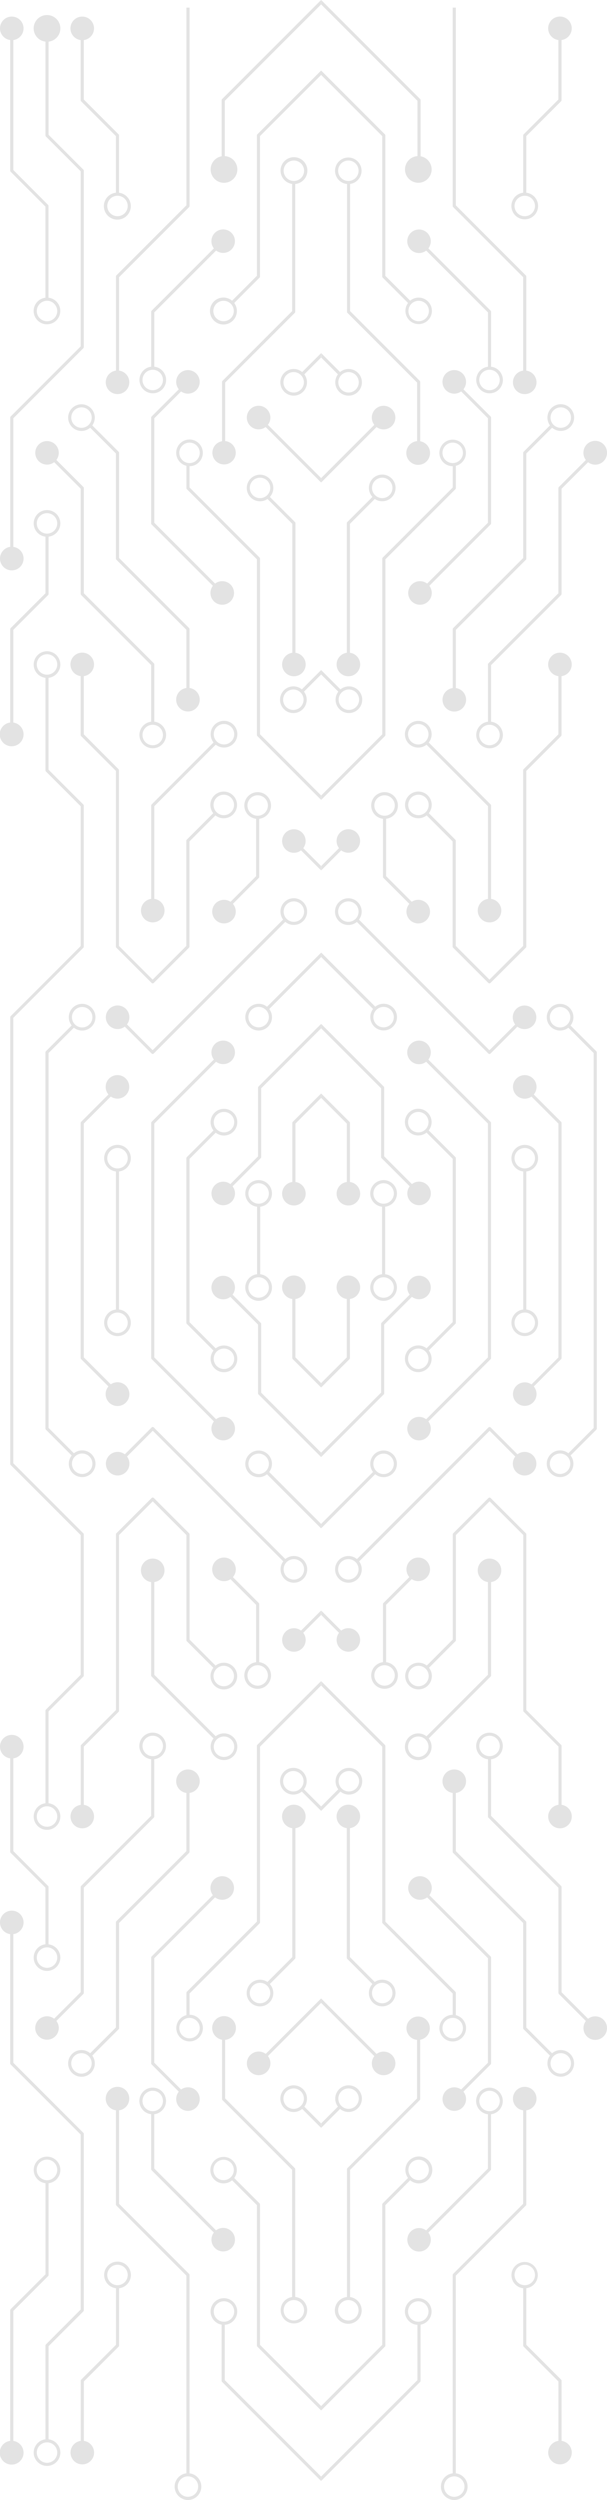 <svg xmlns="http://www.w3.org/2000/svg" viewBox="0 0 169.683 698.266">
  <defs>
    <style>
      .cls-1 {
        fill: #e3e3e3;
      }
    </style>
  </defs>
  <g id="Circuit-Pattern" transform="translate(-1113.255 15.415)">
    <path id="Path_61" data-name="Path 61" class="cls-1" d="M55.48,2.37V57.587L35.91,77.157a.443.443,0,0,0-.126.305v26.294a3.295,3.295,0,1,0,.88,0V77.66l19.57-19.57a.443.443,0,0,0,.126-.305V2.37" transform="translate(1109.886 -15.657)"/>
    <path id="Path_62" data-name="Path 62" class="cls-1" d="M23.682,179.924a.427.427,0,0,0,.126.305l19.57,19.57v15.817a3.726,3.726,0,1,0,3.079,1.059,3.657,3.657,0,0,0-2.2-1.059V199.61a.428.428,0,0,0-.126-.305l-19.57-19.57V150.362a.428.428,0,0,0-.126-.305l-7.55-7.55a3.287,3.287,0,1,0-2.612,1.3,3.2,3.2,0,0,0,1.993-.682l7.415,7.415Zm22.155,37.389a2.856,2.856,0,1,1-4.04,0A2.861,2.861,0,0,1,45.838,217.313Z" transform="translate(1112.132 -29.452)"/>
    <path id="Path_63" data-name="Path 63" class="cls-1" d="M34.578,168.9a.427.427,0,0,0,.126.305l19.57,19.57v16.257a3.295,3.295,0,1,0,.88,0V188.591a.427.427,0,0,0-.126-.305l-19.57-19.57V139.353a.427.427,0,0,0-.126-.305l-7.361-7.361a3.724,3.724,0,1,0-.592.646l7.2,7.2Zm-11.643-37.38a2.856,2.856,0,1,1,4.04,0A2.861,2.861,0,0,1,22.935,131.525Z" transform="translate(1111.083 -28.281)"/>
    <path id="Path_64" data-name="Path 64" class="cls-1" d="M96.471,0,68.8,27.667a.443.443,0,0,0-.126.305V43.655a3.642,3.642,0,0,0-1.984,1.032,3.732,3.732,0,1,0,5.278,0,3.664,3.664,0,0,0-2.415-1.077V28.161L96.471,1.239" transform="translate(1106.544 -15.415)"/>
    <path id="Path_65" data-name="Path 65" class="cls-1" d="M71.445,50.375a2.856,2.856,0,1,1-4.04,0A2.861,2.861,0,0,1,71.445,50.375Z" transform="translate(1106.445 -20.483)"/>
    <path id="Path_66" data-name="Path 66" class="cls-1" d="M71.575,86.233a3.765,3.765,0,1,0,.6.637l7.083-7.083a.443.443,0,0,0,.126-.305V40.253L96.468,23.179l17.083,17.083v39.22a.427.427,0,0,0,.126.305l7.083,7.083a3.7,3.7,0,1,0,.6-.637l-6.939-6.939V40.074a.428.428,0,0,0-.126-.305L96.468,21.94,78.631,39.768a.443.443,0,0,0-.126.305v39.22Zm-.359.862a2.856,2.856,0,1,1-4.04,0A2.861,2.861,0,0,1,71.216,87.095Zm54.535,0a2.856,2.856,0,1,1-4.04,0A2.861,2.861,0,0,1,125.751,87.095Z" transform="translate(1106.557 -17.659)"/>
    <path id="Path_67" data-name="Path 67" class="cls-1" d="M89.577,197.438a3.295,3.295,0,1,0,.88,0v-36.2a.427.427,0,0,0-.126-.305L83.3,153.909a3.714,3.714,0,1,0-.664.575l6.939,6.939v36.016ZM77.692,151.386a2.855,2.855,0,1,1,2.855,2.855A2.862,2.862,0,0,1,77.692,151.386Z" transform="translate(1105.395 -30.521)"/>
    <path id="Path_68" data-name="Path 68" class="cls-1" d="M0,8.455a3.293,3.293,0,0,0,2.855,3.259V48.2a.427.427,0,0,0,.126.305L12.7,58.232v25.45a3.725,3.725,0,1,0,.862,0V58.061a.427.427,0,0,0-.126-.305l-9.7-9.731V11.713A3.292,3.292,0,1,0,0,8.455Zm15.117,76.9A2.833,2.833,0,0,1,16,87.4a2.855,2.855,0,1,1-3.986-2.621A2.737,2.737,0,0,1,15.117,85.351Z" transform="translate(1113.255 -15.942)"/>
    <path id="Path_69" data-name="Path 69" class="cls-1" d="M13.142,4.68a3.724,3.724,0,0,0-.431,7.424v26.2a.427.427,0,0,0,.126.305l9.722,9.722V97.224l-19.57,19.57a.443.443,0,0,0-.126.305v36.114A3.325,3.325,0,0,0,0,156.49a3.295,3.295,0,1,0,3.734-3.259V117.3L23.3,97.726a.443.443,0,0,0,.126-.305V48.165a.427.427,0,0,0-.126-.305l-9.722-9.731V12.113a3.729,3.729,0,0,0-.44-7.433" transform="translate(1113.255 -15.893)"/>
    <circle id="Ellipse_3" data-name="Ellipse 3" class="cls-1" cx="2.855" cy="2.855" r="2.855" transform="translate(1123.542 -10.343)"/>
    <path id="Path_70" data-name="Path 70" class="cls-1" d="M35.522,54.364V38.358a.427.427,0,0,0-.126-.305l-9.722-9.722V11.723a3.295,3.295,0,1,0-.88,0v16.8a.427.427,0,0,0,.126.305l9.731,9.713V54.355a3.769,3.769,0,1,0,.871.009Zm-.431,6.553a2.855,2.855,0,1,1,2.855-2.855A2.862,2.862,0,0,1,35.091,60.917Z" transform="translate(1111.01 -15.943)"/>
    <path id="Path_71" data-name="Path 71" class="cls-1" d="M9.417,162.426a3.729,3.729,0,0,0,3.295,3.7v15.817L2.98,191.665a.443.443,0,0,0-.126.305v26.078a3.328,3.328,0,1,0,.88.009v-25.9l9.722-9.722a.443.443,0,0,0,.126-.305v-16a3.725,3.725,0,1,0-4.165-3.707Zm6.58,0a2.855,2.855,0,1,1-2.855-2.855A2.862,2.862,0,0,1,16,162.426Z" transform="translate(1113.255 -31.651)"/>
    <path id="Path_72" data-name="Path 72" class="cls-1" d="M63.546,74.684a3.2,3.2,0,0,0,.682,1.993l-17.4,17.4a.443.443,0,0,0-.126.305V109.73a3.726,3.726,0,1,0,3.079,1.059,3.657,3.657,0,0,0-2.2-1.059V94.559L64.857,77.287a3.283,3.283,0,1,0-1.311-2.6Zm-14.39,36.734a2.856,2.856,0,1,1-4.04,0A2.861,2.861,0,0,1,49.156,111.417Z" transform="translate(1108.813 -22.717)"/>
    <path id="Path_73" data-name="Path 73" class="cls-1" d="M47.07,128.418V157.97a.427.427,0,0,0,.126.305L64.324,175.4a3.294,3.294,0,1,0,.619-.619L47.95,157.79V128.6l7.487-7.487a3.289,3.289,0,1,0-.637-.6L47.2,128.1A.421.421,0,0,0,47.07,128.418Z" transform="translate(1108.44 -27.194)"/>
    <path id="Path_74" data-name="Path 74" class="cls-1" d="M87.2,216.766a3.73,3.73,0,1,0,6.7-2.253l4.794-4.794V208.48l-5.4,5.4a3.7,3.7,0,0,0-2.361-.844A3.743,3.743,0,0,0,87.2,216.766Zm6.58,0a2.855,2.855,0,1,1-2.855-2.855A2.862,2.862,0,0,1,93.78,216.766Z" transform="translate(1104.334 -36.742)"/>
    <path id="Path_75" data-name="Path 75" class="cls-1" d="M87.3,118.022a3.725,3.725,0,0,0,7.451,0,3.69,3.69,0,0,0-.745-2.226l4.677-4.677V109.88L93.4,115.158a3.722,3.722,0,0,0-6.1,2.864Zm6.58,0a2.855,2.855,0,1,1-2.855-2.855A2.862,2.862,0,0,1,93.88,118.022Z" transform="translate(1104.324 -26.655)"/>
    <path id="Path_76" data-name="Path 76" class="cls-1" d="M68.827,111.683v16.563a3.27,3.27,0,1,0,.88-.036V111.854L89.169,92.4a.443.443,0,0,0,.126-.305V56.4a3.753,3.753,0,1,0-.871-.018V91.916L68.962,111.378A.416.416,0,0,0,68.827,111.683ZM86.054,52.7a2.855,2.855,0,1,1,2.855,2.855A2.862,2.862,0,0,1,86.054,52.7Z" transform="translate(1106.495 -20.424)"/>
    <path id="Path_77" data-name="Path 77" class="cls-1" d="M97.624,146.448,82.749,131.573a3.249,3.249,0,0,0,.7-2.029,3.295,3.295,0,1,0-3.295,3.295,3.255,3.255,0,0,0,1.966-.655l15.494,15.494v-1.23Z" transform="translate(1105.392 -28.33)"/>
    <path id="Path_78" data-name="Path 78" class="cls-1" d="M66.81,225.475l.305-.305Z" transform="translate(1106.42 -38.45)"/>
    <path id="Path_79" data-name="Path 79" class="cls-1" d="M64.179,230.331l-17.3,17.3a.443.443,0,0,0-.126.305v26.078a3.295,3.295,0,1,0,.88,0v-25.9l17.173-17.173a3.73,3.73,0,1,0-.332-5.566h0l-.081.081.081-.081A3.737,3.737,0,0,0,64.179,230.331ZM69.125,226a2.856,2.856,0,1,1-4.04,0A2.861,2.861,0,0,1,69.125,226Z" transform="translate(1108.764 -38.359)"/>
    <path id="Path_80" data-name="Path 80" class="cls-1" d="M25.674,209.623a3.295,3.295,0,1,0-.88,0v16.446a.427.427,0,0,0,.126.305l9.722,9.722v49.068a.428.428,0,0,0,.126.305l9.848,9.848a.439.439,0,0,0,.619,0l9.848-9.848a.443.443,0,0,0,.126-.305V255.792l7.262-7.262a3.73,3.73,0,1,0-.332-5.566h0a3.734,3.734,0,0,0-.287,4.946l-7.4,7.4a.443.443,0,0,0-.126.305v29.373L44.912,294.4,35.5,284.985V235.917a.427.427,0,0,0-.126-.305l-9.7-9.731Zm37.111,38a2.856,2.856,0,1,1,4.04,0A2.861,2.861,0,0,1,62.785,247.623Z" transform="translate(1111.01 -36.189)"/>
    <path id="Path_81" data-name="Path 81" class="cls-1" d="M22.886,488.519l-9.722,9.722a.443.443,0,0,0-.126.305V524.4a3.725,3.725,0,1,0,.862,0V498.735l9.722-9.722a.443.443,0,0,0,.126-.305v-39.4a.427.427,0,0,0-.126-.305l-19.57-19.57V305.02l19.57-19.57a.443.443,0,0,0,.126-.305v-39.4a.427.427,0,0,0-.126-.305L13.9,235.718V210.053a3.725,3.725,0,1,0-.862,0v25.854a.428.428,0,0,0,.126.305l9.722,9.722v39.041l-19.57,19.57a.443.443,0,0,0-.126.305V429.621a.427.427,0,0,0,.126.305l19.57,19.57v39.023ZM16.323,528.1a2.855,2.855,0,1,1-2.855-2.855A2.862,2.862,0,0,1,16.323,528.1Zm-5.709-321.78a2.855,2.855,0,1,1,2.855,2.855A2.862,2.862,0,0,1,10.614,206.319Z" transform="translate(1112.928 -36.143)"/>
    <path id="Path_82" data-name="Path 82" class="cls-1" d="M27.05,443.431a3.729,3.729,0,0,0-4.946-5.566l-7.074-7.074V326.075L22.1,319a3.73,3.73,0,1,0-.332-5.566l.305-.305-.305.305-.224.224.224-.224a3.734,3.734,0,0,0-.287,4.946l-7.209,7.209a.443.443,0,0,0-.126.305V430.971a.427.427,0,0,0,.126.305l7.209,7.209a3.734,3.734,0,0,0,.287,4.946l-.224-.224.224.224.18.18-.18-.18A3.738,3.738,0,0,0,27.05,443.431ZM22.4,318.095a2.856,2.856,0,1,1,4.04,0A2.861,2.861,0,0,1,22.4,318.095Zm0,124.717a2.856,2.856,0,1,1,4.04,0A2.861,2.861,0,0,1,22.4,442.812Z" transform="translate(1111.807 -47.368)"/>
    <path id="Path_83" data-name="Path 83" class="cls-1" d="M63.921,432.14a3.295,3.295,0,1,0,3.295-3.295,3.2,3.2,0,0,0-1.993.682L47.951,412.256V346.949l17.272-17.272a3.287,3.287,0,1,0-1.3-2.612,3.2,3.2,0,0,0,.682,1.993l-17.4,17.4a.443.443,0,0,0-.126.305v65.667a.428.428,0,0,0,.126.305l17.4,17.4A3.294,3.294,0,0,0,63.921,432.14Z" transform="translate(1108.438 -48.537)"/>
    <path id="Path_84" data-name="Path 84" class="cls-1" d="M38.7,337.8a3.295,3.295,0,1,0-5.817,2.119l-7.639,7.639a.443.443,0,0,0-.126.305v65.667a.428.428,0,0,0,.126.305l7.639,7.639a3.322,3.322,0,1,0,.655-.593L26,413.346V348.038L33.54,340.5A3.291,3.291,0,0,0,38.7,337.8Z" transform="translate(1110.685 -49.635)"/>
    <path id="Path_85" data-name="Path 85" class="cls-1" d="M58.92,381.779h0v-22.8l7.316-7.316A3.73,3.73,0,1,0,65.9,346.1h0l-.081.081.081-.081a3.734,3.734,0,0,0-.287,4.946l-7.451,7.451a.443.443,0,0,0-.126.305v45.971a.427.427,0,0,0,.126.305l7.451,7.451a3.734,3.734,0,0,0,.287,4.946l-.081-.081.081.081h0a3.732,3.732,0,1,0,.332-5.566L58.92,404.59V381.779Zm7.612-31.033a2.856,2.856,0,1,1,4.04,0A2.861,2.861,0,0,1,66.532,350.746ZM70.563,412.8a2.856,2.856,0,1,1-4.04,0A2.861,2.861,0,0,1,70.563,412.8Z" transform="translate(1107.317 -50.709)"/>
    <path id="Path_86" data-name="Path 86" class="cls-1" d="M38.867,314.724a3.294,3.294,0,1,0-.619.619l7.5,7.5a.443.443,0,0,0,.305.126.427.427,0,0,0,.305-.126l36.761-36.761a3.731,3.731,0,1,0-.26-5.512l.305-.305-.305.305-.224.224.224-.224a3.734,3.734,0,0,0-.35,4.866L46.039,321.915ZM83.5,285.235a2.856,2.856,0,1,1,4.04,0A2.861,2.861,0,0,1,83.5,285.235Z" transform="translate(1109.883 -44.006)"/>
    <path id="Path_87" data-name="Path 87" class="cls-1" d="M54.87,140.475a3.733,3.733,0,0,0,2.855,3.618v6.23a.427.427,0,0,0,.126.305L77.42,170.2v49.068a.428.428,0,0,0,.126.305l17.819,17.819v-1.239L78.3,219.087V170.019a.428.428,0,0,0-.126-.305L58.6,150.144V144.2h0a3.725,3.725,0,1,0-3.734-3.725Zm6.58,0a2.855,2.855,0,1,1-2.855-2.855A2.862,2.862,0,0,1,61.45,140.475Z" transform="translate(1107.642 -29.404)"/>
    <path id="Path_88" data-name="Path 88" class="cls-1" d="M66.08,279.84a3.295,3.295,0,1,0,5.781-2.163l7.244-7.244a.443.443,0,0,0,.126-.305V253.914a3.734,3.734,0,1,0-.88,0v16.033L71.2,277.1a3.253,3.253,0,0,0-1.822-.548A3.289,3.289,0,0,0,66.08,279.84Zm9.857-29.633a2.855,2.855,0,1,1,2.855,2.855A2.862,2.862,0,0,1,75.937,250.206Z" transform="translate(1106.495 -40.631)"/>
    <path id="Path_89" data-name="Path 89" class="cls-1" d="M82.459,311.518a3.729,3.729,0,0,0-4.973.269l.171-.171-.171.171-.224.224.224-.224a3.732,3.732,0,1,0,5.593.368l14.507-14.507V296.41Zm-.323.88a2.856,2.856,0,1,1-4.04,0A2.861,2.861,0,0,1,82.136,312.4Z" transform="translate(1105.44 -45.738)"/>
    <path id="Path_90" data-name="Path 90" class="cls-1" d="M96.5,319.819V318.58L79,336.076a.443.443,0,0,0-.126.305v19.193l-7.747,7.747a3.287,3.287,0,1,0,1.3,2.612,3.2,3.2,0,0,0-.682-1.993l7.873-7.873a.443.443,0,0,0,.126-.305V336.57Z" transform="translate(1106.519 -48.006)"/>
    <path id="Path_91" data-name="Path 91" class="cls-1" d="M77.476,399.812a3.732,3.732,0,0,0,5.278-5.278,3.657,3.657,0,0,0-2.2-1.059V374.613a3.729,3.729,0,1,0-3.079-6.338h0a3.738,3.738,0,0,0,0,5.278,3.657,3.657,0,0,0,2.2,1.059v18.861a3.723,3.723,0,0,0-2.2,6.338Zm.619-26.877a2.856,2.856,0,1,1,4.04,0A2.861,2.861,0,0,1,78.1,372.935Zm0,26.258a2.856,2.856,0,1,1,4.04,0A2.861,2.861,0,0,1,78.1,399.192Z" transform="translate(1105.441 -52.978)"/>
    <path id="Path_92" data-name="Path 92" class="cls-1" d="M90.83,348.148a.443.443,0,0,0-.126.305v16.5a3.295,3.295,0,1,0,.88,0V348.641l7.173-7.173V340.23Z" transform="translate(1104.268 -50.221)"/>
    <path id="Path_93" data-name="Path 93" class="cls-1" d="M98.739,268.27l-4.982-4.982a3.287,3.287,0,1,0-2.612,1.3,3.2,3.2,0,0,0,1.993-.682l5.6,5.6Z" transform="translate(1104.268 -41.808)"/>
    <path id="Path_94" data-name="Path 94" class="cls-1" d="M35.725,363.644V402.2a3.73,3.73,0,1,0,.871,0V363.644a3.73,3.73,0,1,0-.871,0Zm3.295,42.264a2.855,2.855,0,1,1-2.855-2.855A2.862,2.862,0,0,1,39.019,405.908Zm-2.855-48.817a2.855,2.855,0,1,1-2.855,2.855A2.862,2.862,0,0,1,36.164,357.091Z" transform="translate(1109.937 -51.856)"/>
    <path id="Path_95" data-name="Path 95" class="cls-1" d="M52.185,760.957a3.73,3.73,0,1,0,4.165-3.7V701.852a.428.428,0,0,0-.126-.305l-19.57-19.57V655.863a3.295,3.295,0,1,0-.88,0v26.294a.428.428,0,0,0,.126.305l19.57,19.57v55.217A3.744,3.744,0,0,0,52.185,760.957Zm6.58,0A2.855,2.855,0,1,1,55.91,758.1,2.862,2.862,0,0,1,58.765,760.957Z" transform="translate(1109.887 -81.84)"/>
    <path id="Path_96" data-name="Path 96" class="cls-1" d="M10.97,621.625a3.295,3.295,0,0,0,6.589,0,3.2,3.2,0,0,0-.682-1.993l7.55-7.55a.443.443,0,0,0,.126-.305V582.4l19.57-19.57a.443.443,0,0,0,.126-.305V546.523a3.726,3.726,0,1,0-3.079-1.059,3.658,3.658,0,0,0,2.2,1.059v15.817L23.8,581.911a.443.443,0,0,0-.126.305v29.373L16.257,619a3.284,3.284,0,0,0-5.287,2.621ZM41.8,544.836a2.856,2.856,0,1,1,4.04,0A2.861,2.861,0,0,1,41.8,544.836Z" transform="translate(1112.133 -70.565)"/>
    <path id="Path_97" data-name="Path 97" class="cls-1" d="M22.316,630.015a3.732,3.732,0,1,0,5.656.458l7.361-7.361a.444.444,0,0,0,.126-.305V593.434l19.57-19.57a.443.443,0,0,0,.126-.305V557.113a3.295,3.295,0,1,0-.88,0V573.37L34.7,592.94a.443.443,0,0,0-.126.305v29.373l-7.2,7.2A3.726,3.726,0,0,0,22.316,630.015Zm4.65.619a2.856,2.856,0,1,1-4.04,0A2.861,2.861,0,0,1,26.966,630.635Z" transform="translate(1111.083 -71.738)"/>
    <path id="Path_98" data-name="Path 98" class="cls-1" d="M69.539,737.951V722.5a3.724,3.724,0,1,0-2.864-1.077,3.7,3.7,0,0,0,1.984,1.032v15.683a.427.427,0,0,0,.126.305l27.667,27.667v-1.239ZM67.3,720.8a2.856,2.856,0,1,1,4.04,0A2.861,2.861,0,0,1,67.3,720.8Z" transform="translate(1106.545 -88.566)"/>
    <path id="Path_99" data-name="Path 99" class="cls-1" d="M76.81,614.126a3.725,3.725,0,1,0,6.472-2.514l7.029-7.029a.443.443,0,0,0,.126-.305v-36.2a3.295,3.295,0,1,0-.88,0V604.1l-6.939,6.939a3.684,3.684,0,0,0-2.083-.637A3.728,3.728,0,0,0,76.81,614.126Zm6.589,0a2.855,2.855,0,1,1-2.855-2.855A2.862,2.862,0,0,1,83.4,614.126Z" transform="translate(1105.397 -72.86)"/>
    <path id="Path_100" data-name="Path 100" class="cls-1" d="M2.98,713.615a.443.443,0,0,0-.126.305v36.491a3.328,3.328,0,1,0,.88.009V714.109l9.722-9.722a.444.444,0,0,0,.126-.305V678.443a3.725,3.725,0,1,0-.862,0v25.45Zm9.031-36.258a2.868,2.868,0,1,1,3.106-.574A2.723,2.723,0,0,1,12.011,677.357Z" transform="translate(1113.255 -84.06)"/>
    <path id="Path_101" data-name="Path 101" class="cls-1" d="M16.877,745.851a3.729,3.729,0,0,0-3.295-3.7V716.137l9.722-9.722a.443.443,0,0,0,.126-.305V656.853a.427.427,0,0,0-.126-.305l-19.57-19.57V601.043a3.295,3.295,0,1,0-.88,0v36.1a.427.427,0,0,0,.126.305l19.57,19.57V705.9l-9.713,9.74a.443.443,0,0,0-.126.305v26.2a3.729,3.729,0,1,0,4.165,3.7Zm-6.589,0a2.855,2.855,0,1,1,2.855,2.855A2.862,2.862,0,0,1,10.288,745.851Z" transform="translate(1113.255 -76.232)"/>
    <path id="Path_102" data-name="Path 102" class="cls-1" d="M35.093,703.69a3.724,3.724,0,0,0-.431,7.424v15.817l-9.722,9.722a.443.443,0,0,0-.126.305v16.8a3.295,3.295,0,1,0,.88,0V737.147l9.722-9.722a.444.444,0,0,0,.126-.305v-16a3.729,3.729,0,0,0-.449-7.433Zm0,6.58a2.855,2.855,0,1,1,2.855-2.855A2.862,2.862,0,0,1,35.093,710.27Z" transform="translate(1111.008 -87.403)"/>
    <path id="Path_103" data-name="Path 103" class="cls-1" d="M9.417,602a3.725,3.725,0,1,0,4.156-3.7v-16a.427.427,0,0,0-.126-.305l-9.713-9.74v-25.9a3.295,3.295,0,1,0-.88,0v26.078a.427.427,0,0,0,.126.305l9.722,9.722v15.817A3.746,3.746,0,0,0,9.417,602ZM16,602a2.855,2.855,0,1,1-2.855-2.855A2.862,2.862,0,0,1,16,602Z" transform="translate(1113.255 -70.638)"/>
    <path id="Path_104" data-name="Path 104" class="cls-1" d="M47.575,656.974a3.726,3.726,0,1,0-3.079-1.059,3.657,3.657,0,0,0,2.2,1.059v15.351a.427.427,0,0,0,.126.305l17.4,17.4a3.287,3.287,0,1,0,2.612-1.3,3.2,3.2,0,0,0-1.993.682L47.566,672.136V656.974Zm-2.46-1.679a2.856,2.856,0,1,1,4.04,0A2.861,2.861,0,0,1,45.115,655.295Z" transform="translate(1108.814 -81.864)"/>
    <path id="Path_105" data-name="Path 105" class="cls-1" d="M55.033,648.35a3.294,3.294,0,1,0,.4-5l-7.487-7.487V606.67l16.993-16.993a3.294,3.294,0,1,0-.619-.619L47.2,606.185a.443.443,0,0,0-.126.305v29.552a.427.427,0,0,0,.126.305l7.595,7.595A3.313,3.313,0,0,0,55.033,648.35Z" transform="translate(1108.44 -75.135)"/>
    <path id="Path_106" data-name="Path 106" class="cls-1" d="M87.2,553.793a3.725,3.725,0,0,0,6.086,2.882l5.4,5.4v-1.239l-4.794-4.794a3.726,3.726,0,1,0-6.688-2.244Zm6.58,0a2.855,2.855,0,1,1-2.855-2.855A2.862,2.862,0,0,1,93.78,553.793Z" transform="translate(1104.334 -71.685)"/>
    <path id="Path_107" data-name="Path 107" class="cls-1" d="M87.3,652.556a3.735,3.735,0,0,0,3.725,3.734,3.7,3.7,0,0,0,2.379-.862l5.278,5.278v-1.239l-4.677-4.677a3.69,3.69,0,0,0,.745-2.226,3.725,3.725,0,0,0-7.451-.009Zm6.58,0a2.855,2.855,0,1,1-2.855-2.855A2.862,2.862,0,0,1,93.88,652.556Z" transform="translate(1104.324 -81.792)"/>
    <path id="Path_108" data-name="Path 108" class="cls-1" d="M68.952,650.772l19.462,19.462v35.531a3.708,3.708,0,1,0,.871-.018V670.055a.428.428,0,0,0-.126-.305L69.7,650.287V633.931a3.321,3.321,0,1,0-.88-.036v16.563A.481.481,0,0,0,68.952,650.772Zm22.811,58.692a2.855,2.855,0,1,1-2.855-2.855A2.862,2.862,0,0,1,91.762,709.463Z" transform="translate(1106.496 -79.594)"/>
    <path id="Path_109" data-name="Path 109" class="cls-1" d="M76.87,639.932a3.295,3.295,0,1,0,5.889-2.029l14.875-14.875V621.79L82.139,637.284a3.255,3.255,0,0,0-1.966-.655A3.318,3.318,0,0,0,76.87,639.932Z" transform="translate(1105.391 -79.024)"/>
    <path id="Path_110" data-name="Path 110" class="cls-1" d="M67.105,546.725l-.305-.305Z" transform="translate(1106.421 -71.314)"/>
    <path id="Path_111" data-name="Path 111" class="cls-1" d="M69.735,540.132a3.729,3.729,0,0,0-4.946-5.566L47.624,517.4V491.5a3.295,3.295,0,1,0-.88,0v26.078a.428.428,0,0,0,.126.305l17.3,17.3a3.734,3.734,0,0,0,.287,4.946l-.081-.081.081.081h0A3.738,3.738,0,0,0,69.735,540.132Zm-4.65-.619a2.856,2.856,0,1,1,4.04,0A2.861,2.861,0,0,1,65.085,539.512Z" transform="translate(1108.765 -65.026)"/>
    <path id="Path_112" data-name="Path 112" class="cls-1" d="M28.53,555.037a3.293,3.293,0,0,0-2.855-3.259V535.521L35.4,525.8a.443.443,0,0,0,.126-.305V476.426l9.417-9.417,9.417,9.417V505.8a.428.428,0,0,0,.126.305l7.4,7.4a3.734,3.734,0,0,0,.287,4.946h0l.162.162-.162-.162a3.732,3.732,0,1,0,.332-5.566l-7.262-7.262V476.246a.428.428,0,0,0-.126-.305l-9.866-9.866a.439.439,0,0,0-.619,0l-9.848,9.848a.443.443,0,0,0-.126.305V525.3l-9.722,9.731a.443.443,0,0,0-.126.305v16.446a3.291,3.291,0,1,0,3.725,3.259Zm38.287-41.258a2.856,2.856,0,1,1-4.04,0A2.861,2.861,0,0,1,66.817,513.779Z" transform="translate(1111.009 -63.081)"/>
    <path id="Path_113" data-name="Path 113" class="cls-1" d="M88.58,491.23l.305.305Z" transform="translate(1104.193 -65.668)"/>
    <path id="Path_114" data-name="Path 114" class="cls-1" d="M82.882,486.4l-.224-.224c.063.054.135.135.224.224h0a3.732,3.732,0,1,0,.26-5.512l-36.77-36.761a.443.443,0,0,0-.305-.126.427.427,0,0,0-.305.126l-7.5,7.5a3.294,3.294,0,1,0,.619.619l7.2-7.2L82.55,481.524A3.733,3.733,0,0,0,82.882,486.4Zm4.659-4.659a2.856,2.856,0,1,1-4.04,0A2.861,2.861,0,0,1,87.541,481.739Z" transform="translate(1109.882 -60.836)"/>
    <path id="Path_115" data-name="Path 115" class="cls-1" d="M57.85,609.824a.443.443,0,0,0-.126.305v6.239a3.717,3.717,0,1,0,.88-.108h0v-5.943l19.57-19.57a.443.443,0,0,0,.126-.305V541.374l17.065-17.065V523.07l-17.819,17.8a.443.443,0,0,0-.126.305v49.068Zm3.6,10.162a2.855,2.855,0,1,1-2.855-2.855A2.862,2.862,0,0,1,61.45,619.986Z" transform="translate(1107.642 -68.925)"/>
    <path id="Path_116" data-name="Path 116" class="cls-1" d="M78.352,513.85a3.734,3.734,0,1,0,.88,0V497.638a.427.427,0,0,0-.126-.305l-7.244-7.244a3.3,3.3,0,1,0-2.487,1.131,3.325,3.325,0,0,0,1.822-.548l7.155,7.155V513.85Zm3.295,3.7a2.855,2.855,0,1,1-2.855-2.855A2.862,2.862,0,0,1,81.646,517.549Z" transform="translate(1106.495 -64.993)"/>
    <path id="Path_117" data-name="Path 117" class="cls-1" d="M97.575,471.823,83.068,457.316a3.729,3.729,0,1,0-5.593.368l-.224-.224.224.224.18.18-.18-.18a3.739,3.739,0,0,0,4.973.269l15.117,15.117v-1.248ZM78.1,457.056a2.856,2.856,0,1,1,4.04,0A2.861,2.861,0,0,1,78.1,457.056Z" transform="translate(1105.441 -61.585)"/>
    <path id="Path_118" data-name="Path 118" class="cls-1" d="M96.5,446.339,79.745,429.588V410.4a.427.427,0,0,0-.126-.305l-7.873-7.873a3.287,3.287,0,1,0-2.612,1.3,3.2,3.2,0,0,0,1.993-.682l7.747,7.747v19.193a.428.428,0,0,0,.126.305l17.5,17.5Z" transform="translate(1106.519 -56.021)"/>
    <path id="Path_119" data-name="Path 119" class="cls-1" d="M90.829,420.228l7.918,7.918v-1.239l-7.173-7.173V403.423a3.295,3.295,0,1,0-.88,0v16.5A.522.522,0,0,0,90.829,420.228Z" transform="translate(1104.269 -56.015)"/>
    <path id="Path_121" data-name="Path 121" class="cls-1" d="M93.137,506.712a3.287,3.287,0,1,0,1.3,2.612,3.2,3.2,0,0,0-.682-1.993l4.982-4.982V501.11Z" transform="translate(1104.268 -66.679)"/>
    <path id="Path_123" data-name="Path 123" class="cls-1" d="M140.97,2.37V57.776a.427.427,0,0,0,.126.305l19.57,19.57v26.114a3.295,3.295,0,1,0,.88,0V77.48a.428.428,0,0,0-.126-.305l-19.57-19.57V2.37" transform="translate(1098.833 -15.657)"/>
    <path id="Path_124" data-name="Path 124" class="cls-1" d="M184.853,140.525a3.295,3.295,0,1,0-6.589,0,3.2,3.2,0,0,0,.682,1.993l-7.55,7.55a.443.443,0,0,0-.126.305v29.373l-19.57,19.57a.443.443,0,0,0-.126.305v16.006a3.726,3.726,0,1,0,3.079,1.059,3.657,3.657,0,0,0-2.2-1.059V199.809l19.57-19.57a.443.443,0,0,0,.126-.305V150.561l7.415-7.415a3.284,3.284,0,0,0,5.287-2.621Zm-30.827,76.789a2.856,2.856,0,1,1-4.04,0A2.861,2.861,0,0,1,154.026,217.314Z" transform="translate(1098.085 -29.453)"/>
    <path id="Path_125" data-name="Path 125" class="cls-1" d="M173.493,132.144a3.732,3.732,0,1,0-5.656-.458l-7.361,7.361a.443.443,0,0,0-.126.305v29.373L140.78,188.3a.443.443,0,0,0-.126.305v16.446a3.295,3.295,0,1,0,.88,0V188.789l19.57-19.57a.443.443,0,0,0,.126-.305V139.532l7.2-7.2A3.736,3.736,0,0,0,173.493,132.144Zm-4.659-.619a2.856,2.856,0,1,1,4.04,0A2.861,2.861,0,0,1,168.833,131.525Z" transform="translate(1099.158 -28.281)"/>
    <path id="Path_126" data-name="Path 126" class="cls-1" d="M100.01,1.239l26.922,26.922V43.61a3.724,3.724,0,1,0,2.864,1.077,3.7,3.7,0,0,0-1.984-1.032V27.981a.427.427,0,0,0-.126-.305L100.01,0" transform="translate(1103.024 -15.415)"/>
    <path id="Path_127" data-name="Path 127" class="cls-1" d="M131.945,50.375a2.856,2.856,0,1,1-4.04,0A2.861,2.861,0,0,1,131.945,50.375Z" transform="translate(1100.255 -20.483)"/>
    <path id="Path_128" data-name="Path 128" class="cls-1" d="M121.3,151.385a3.725,3.725,0,1,0-6.472,2.514l-7.029,7.029a.443.443,0,0,0-.126.305v36.2a3.295,3.295,0,1,0,.88,0V161.413l6.939-6.939a3.724,3.724,0,0,0,5.808-3.088Zm-6.58,0a2.855,2.855,0,1,1,2.855,2.855A2.862,2.862,0,0,1,114.722,151.385Z" transform="translate(1102.532 -30.52)"/>
    <path id="Path_129" data-name="Path 129" class="cls-1" d="M182.17,8.83" transform="translate(1094.619 -16.318)"/>
    <path id="Path_130" data-name="Path 130" class="cls-1" d="M162.984,61.787a3.729,3.729,0,0,0,.431-7.433V38.536l9.722-9.722a.443.443,0,0,0,.126-.305v-16.8a3.295,3.295,0,1,0-.88,0V28.321l-9.713,9.731a.443.443,0,0,0-.126.305v16a3.729,3.729,0,0,0,.44,7.433Zm0-6.58a2.855,2.855,0,1,1-2.855,2.855A2.862,2.862,0,0,1,162.984,55.207Z" transform="translate(1096.963 -15.942)"/>
    <path id="Path_131" data-name="Path 131" class="cls-1" d="M149.379,109.74a3.726,3.726,0,1,0,3.079,1.059,3.657,3.657,0,0,0-2.2-1.059V94.389a.427.427,0,0,0-.126-.305L132.727,76.677a3.287,3.287,0,1,0-2.612,1.3,3.2,3.2,0,0,0,1.993-.682l17.272,17.272Zm2.451,1.679a2.856,2.856,0,1,1-4.04,0A2.861,2.861,0,0,1,151.83,111.418Z" transform="translate(1100.281 -22.718)"/>
    <path id="Path_132" data-name="Path 132" class="cls-1" d="M142.318,116.11a3.294,3.294,0,1,0-.4,5L149.4,128.6V157.79l-16.993,16.993a3.294,3.294,0,1,0,.619.619l17.128-17.128a.443.443,0,0,0,.126-.305V128.418a.428.428,0,0,0-.126-.305l-7.595-7.595A3.313,3.313,0,0,0,142.318,116.11Z" transform="translate(1100.251 -27.194)"/>
    <path id="Path_133" data-name="Path 133" class="cls-1" d="M111.492,216.767a3.725,3.725,0,0,0-6.086-2.882l-5.4-5.4v1.239l4.794,4.794a3.724,3.724,0,1,0,6.688,2.244Zm-6.589,0a2.855,2.855,0,1,1,2.855,2.855A2.862,2.862,0,0,1,104.9,216.767Z" transform="translate(1103.024 -36.743)"/>
    <path id="Path_134" data-name="Path 134" class="cls-1" d="M111.4,118.022a3.722,3.722,0,0,0-6.1-2.864l-5.278-5.278v1.239L104.7,115.8a3.69,3.69,0,0,0-.745,2.226,3.725,3.725,0,1,0,7.451,0Zm-6.589,0a2.855,2.855,0,1,1,2.855,2.855A2.862,2.862,0,0,1,104.814,118.022Z" transform="translate(1103.023 -26.655)"/>
    <path id="Path_135" data-name="Path 135" class="cls-1" d="M128.011,111.378,108.549,91.916V56.385a3.708,3.708,0,1,0-.871.018V92.1a.427.427,0,0,0,.126.305l19.462,19.462v16.356a3.321,3.321,0,1,0,.88.036V111.692A.5.5,0,0,0,128.011,111.378ZM105.2,52.7a2.855,2.855,0,1,1,2.855,2.855A2.862,2.862,0,0,1,105.2,52.7Z" transform="translate(1102.582 -20.424)"/>
    <path id="Path_136" data-name="Path 136" class="cls-1" d="M120.755,129.555a3.295,3.295,0,1,0-5.889,2.029L100,146.449v1.239l15.494-15.494a3.255,3.255,0,0,0,1.966.655A3.3,3.3,0,0,0,120.755,129.555Z" transform="translate(1103.025 -28.331)"/>
    <path id="Path_137" data-name="Path 137" class="cls-1" d="M132.985,225.315l-.135-.135A1.9,1.9,0,0,1,132.985,225.315Z" transform="translate(1099.664 -38.451)"/>
    <path id="Path_138" data-name="Path 138" class="cls-1" d="M127.186,225.386a3.729,3.729,0,0,0,4.946,5.566l17.173,17.173v25.9a3.295,3.295,0,1,0,.88,0V247.945a.428.428,0,0,0-.126-.305l-17.3-17.3a3.734,3.734,0,0,0-.287-4.946l.081.081-.081-.081h0A3.741,3.741,0,0,0,127.186,225.386Zm4.659.619a2.856,2.856,0,1,1-4.04,0A2.861,2.861,0,0,1,131.845,226.005Z" transform="translate(1100.355 -38.36)"/>
    <path id="Path_139" data-name="Path 139" class="cls-1" d="M159.9,285.48a.443.443,0,0,0,.126-.305V236.106l9.722-9.722a.443.443,0,0,0,.126-.305V209.633a3.295,3.295,0,1,0-.88,0v16.257l-9.722,9.722a.443.443,0,0,0-.126.305v49.068l-9.417,9.417-9.417-9.417V255.613a.427.427,0,0,0-.126-.305l-7.4-7.4a3.734,3.734,0,0,0-.287-4.946h0a3.732,3.732,0,1,0-.332,5.566l7.262,7.262v29.373a.428.428,0,0,0,.126.305l9.848,9.848a.439.439,0,0,0,.619,0Zm-32.039-37.856a2.856,2.856,0,1,1,4.04,0A2.861,2.861,0,0,1,127.863,247.624Z" transform="translate(1100.351 -36.19)"/>
    <path id="Path_140" data-name="Path 140" class="cls-1" d="M182.17,565.19" transform="translate(1094.619 -73.234)"/>
    <path id="Path_141" data-name="Path 141" class="cls-1" d="M171.346,313.436A3.729,3.729,0,0,0,176.292,319l7.074,7.074V430.792l-7.074,7.074a3.73,3.73,0,1,0,.332,5.566l-.18.18.18-.18.224-.224-.224.224a3.734,3.734,0,0,0,.287-4.946l7.209-7.208a.443.443,0,0,0,.126-.305V325.9a.427.427,0,0,0-.126-.305l-7.209-7.209a3.734,3.734,0,0,0-.287-4.946l.224.224-.224-.224-.305-.305.305.305A3.738,3.738,0,0,0,171.346,313.436ZM176,438.772a2.856,2.856,0,1,1-4.04,0A2.861,2.861,0,0,1,176,438.772Zm0-124.717a2.856,2.856,0,1,1-4.04,0A2.861,2.861,0,0,1,176,314.055Z" transform="translate(1095.838 -47.368)"/>
    <path id="Path_142" data-name="Path 142" class="cls-1" d="M133.4,327.075a3.295,3.295,0,1,0-3.295,3.295,3.2,3.2,0,0,0,1.993-.682l17.272,17.272v65.308L132.1,429.538a3.287,3.287,0,1,0,1.3,2.612,3.2,3.2,0,0,0-.682-1.993l17.4-17.4a.443.443,0,0,0,.126-.305V346.788a.427.427,0,0,0-.126-.305l-17.4-17.4A3.334,3.334,0,0,0,133.4,327.075Z" transform="translate(1100.282 -48.538)"/>
    <path id="Path_143" data-name="Path 143" class="cls-1" d="M159.74,423.6a3.295,3.295,0,1,0,5.817-2.119l7.639-7.639a.443.443,0,0,0,.126-.305V347.868a.428.428,0,0,0-.126-.305l-7.639-7.639a3.294,3.294,0,1,0-2.523,1.176,3.317,3.317,0,0,0,1.876-.584l7.541,7.541v65.308l-7.541,7.541a3.3,3.3,0,0,0-5.171,2.693Z" transform="translate(1096.913 -49.635)"/>
    <path id="Path_144" data-name="Path 144" class="cls-1" d="M139.448,381.768h0v22.8l-7.316,7.316a3.73,3.73,0,1,0,.332,5.566h0l.081-.081-.081.081a3.734,3.734,0,0,0,.287-4.946l7.451-7.451a.443.443,0,0,0,.126-.305V358.778a.428.428,0,0,0-.126-.305l-7.451-7.451a3.734,3.734,0,0,0-.287-4.946l.081.081-.081-.081h0a3.732,3.732,0,1,0-.332,5.566l7.316,7.316Zm-7.6,31.033a2.856,2.856,0,1,1-4.04,0A2.861,2.861,0,0,1,131.845,412.8Zm-4.04-62.058a2.856,2.856,0,1,1,4.04,0A2.861,2.861,0,0,1,127.805,350.744Z" transform="translate(1100.355 -50.707)"/>
    <path id="Path_145" data-name="Path 145" class="cls-1" d="M110.694,280.586l.224.224-.224-.224-.305-.305c.081.081.2.188.305.305a3.732,3.732,0,1,0-.26,5.512l36.761,36.761a.443.443,0,0,0,.305.126.427.427,0,0,0,.305-.126l7.5-7.5a3.295,3.295,0,1,0-.619-.619l-7.2,7.2L111.017,285.46A3.71,3.71,0,0,0,110.694,280.586Zm-4.659,4.65a2.856,2.856,0,1,1,4.04,0A2.861,2.861,0,0,1,106.035,285.236Z" transform="translate(1102.582 -44.007)"/>
    <path id="Path_146" data-name="Path 146" class="cls-1" d="M137.536,150.638a.443.443,0,0,0,.126-.305V144.1a3.709,3.709,0,1,0-.871.108h0v5.943l-19.57,19.57a.443.443,0,0,0-.126.305V219.1L100.03,236.162V237.4l17.819-17.819a.443.443,0,0,0,.126-.305V170.208Zm-3.609-10.162a2.855,2.855,0,1,1,2.855,2.855A2.862,2.862,0,0,1,133.927,140.476Z" transform="translate(1103.022 -29.405)"/>
    <path id="Path_147" data-name="Path 147" class="cls-1" d="M119.764,253.914a3.734,3.734,0,1,0-.88,0v16.212a.427.427,0,0,0,.126.305l7.244,7.244a3.3,3.3,0,1,0,2.487-1.131,3.325,3.325,0,0,0-1.822.548l-7.155-7.155V253.914Zm-3.295-3.707a2.855,2.855,0,1,1,2.855,2.855A2.862,2.862,0,0,1,116.47,250.206Z" transform="translate(1101.43 -40.631)"/>
    <path id="Path_148" data-name="Path 148" class="cls-1" d="M100.01,297.628l14.507,14.507a3.729,3.729,0,1,0,5.593-.368l.224.224-.224-.224-.171-.171.171.171a3.739,3.739,0,0,0-4.973-.269L100.019,296.38v1.248Zm19.471,14.767a2.856,2.856,0,1,1-4.04,0A2.861,2.861,0,0,1,119.481,312.395Z" transform="translate(1103.024 -45.735)"/>
    <path id="Path_149" data-name="Path 149" class="cls-1" d="M100.01,319.819l16.751,16.751v19.193a.427.427,0,0,0,.126.305l7.873,7.873a3.287,3.287,0,1,0,2.612-1.3,3.2,3.2,0,0,0-1.993.682l-7.747-7.747V336.381a.427.427,0,0,0-.126-.305l-17.5-17.5v1.239Z" transform="translate(1103.024 -48.006)"/>
    <path id="Path_150" data-name="Path 150" class="cls-1" d="M121.664,368.276h0a3.732,3.732,0,0,0-5.278,5.278,3.657,3.657,0,0,0,2.2,1.059v18.861a3.729,3.729,0,1,0,3.079,6.338h0a3.738,3.738,0,0,0,0-5.278,3.657,3.657,0,0,0-2.2-1.059V374.613a3.723,3.723,0,0,0,2.2-6.338Zm-.619,26.886a2.856,2.856,0,1,1-4.04,0A2.861,2.861,0,0,1,121.045,395.162Zm-4.031-22.227a2.856,2.856,0,1,1,4.04,0A2.861,2.861,0,0,1,117.014,372.935Z" transform="translate(1101.46 -52.978)"/>
    <path id="Path_151" data-name="Path 151" class="cls-1" d="M107.928,348.148l-7.918-7.918v1.239l7.173,7.173v16.311a3.295,3.295,0,1,0,.88,0v-16.5A.478.478,0,0,0,107.928,348.148Z" transform="translate(1103.024 -50.221)"/>
    <path id="Path_152" data-name="Path 152" class="cls-1" d="M105.622,263.907a3.287,3.287,0,1,0-1.3-2.612,3.2,3.2,0,0,0,.682,1.993l-4.982,4.982v1.239Z" transform="translate(1103.023 -41.808)"/>
    <path id="Path_153" data-name="Path 153" class="cls-1" d="M163.416,402.2V363.644a3.725,3.725,0,1,0-.862,0V402.2a3.725,3.725,0,1,0,.862,0Zm-3.286-42.255a2.855,2.855,0,1,1,2.855,2.855A2.862,2.862,0,0,1,160.131,359.945Zm2.855,48.817a2.855,2.855,0,1,1,2.855-2.855A2.862,2.862,0,0,1,162.985,408.762Z" transform="translate(1096.962 -51.856)"/>
    <path id="Path_154" data-name="Path 154" class="cls-1" d="M161.17,682.157V655.863a3.295,3.295,0,1,0-.88,0v26.114l-19.57,19.57a.444.444,0,0,0-.126.305v55.406a3.73,3.73,0,1,0,.871,0V702.041l19.57-19.57A.436.436,0,0,0,161.17,682.157Zm-17.281,78.8a2.855,2.855,0,1,1-2.855-2.855A2.862,2.862,0,0,1,143.889,760.957Z" transform="translate(1099.209 -81.84)"/>
    <path id="Path_155" data-name="Path 155" class="cls-1" d="M172.15,582.226a.428.428,0,0,0-.126-.305l-19.57-19.57V546.533a3.726,3.726,0,1,0-3.079-1.059,3.658,3.658,0,0,0,2.2,1.059v16.006a.428.428,0,0,0,.126.305l19.57,19.57v29.373a.428.428,0,0,0,.126.305l7.55,7.55a3.287,3.287,0,1,0,2.612-1.3,3.2,3.2,0,0,0-1.993.682l-7.415-7.415ZM150,544.837a2.856,2.856,0,1,1,4.04,0A2.861,2.861,0,0,1,150,544.837Z" transform="translate(1098.085 -70.566)"/>
    <path id="Path_156" data-name="Path 156" class="cls-1" d="M161.22,593.245a.428.428,0,0,0-.126-.305l-19.57-19.57V557.113a3.295,3.295,0,1,0-.88,0v16.446a.428.428,0,0,0,.126.305l19.57,19.57v29.373a.428.428,0,0,0,.126.305l7.361,7.361a3.724,3.724,0,1,0,.592-.646l-7.2-7.2V593.245Zm11.652,37.389a2.856,2.856,0,1,1-4.04,0A2.861,2.861,0,0,1,172.872,630.635Z" transform="translate(1099.159 -71.737)"/>
    <path id="Path_157" data-name="Path 157" class="cls-1" d="M127.676,738.445a.443.443,0,0,0,.126-.305V722.457a3.643,3.643,0,0,0,1.984-1.032,3.732,3.732,0,1,0-5.278,0,3.664,3.664,0,0,0,2.415,1.077v15.449L100,764.873v1.239Zm-2.54-17.64a2.856,2.856,0,1,1,4.04,0A2.861,2.861,0,0,1,125.136,720.8Z" transform="translate(1103.025 -88.566)"/>
    <path id="Path_158" data-name="Path 158" class="cls-1" d="M121.361,677.617a3.765,3.765,0,1,0-.6-.637l-7.083,7.083a.444.444,0,0,0-.126.305v39.22L96.468,740.68,79.385,723.6v-39.22a.428.428,0,0,0-.126-.305l-7.083-7.083a3.7,3.7,0,1,0-.6.637l6.939,6.939v39.22a.428.428,0,0,0,.126.305l17.828,17.828L114.3,724.09a.444.444,0,0,0,.126-.305V684.556Zm.35-.862a2.856,2.856,0,1,1,4.04,0A2.861,2.861,0,0,1,121.711,676.755Zm-54.526,0a2.856,2.856,0,1,1,4.04,0A2.861,2.861,0,0,1,67.185,676.755Z" transform="translate(1106.557 -84.059)"/>
    <path id="Path_159" data-name="Path 159" class="cls-1" d="M108.544,568.073a3.295,3.295,0,1,0-.88,0v36.2a.427.427,0,0,0,.126.305l7.029,7.029a3.7,3.7,0,0,0-.978,2.514,3.725,3.725,0,1,0,3.725-3.725,3.684,3.684,0,0,0-2.083.637l-6.939-6.939Zm11.886,46.052a2.855,2.855,0,1,1-2.855-2.855A2.862,2.862,0,0,1,120.43,614.125Z" transform="translate(1102.533 -72.859)"/>
    <path id="Path_160" data-name="Path 160" class="cls-1" d="M162.547,711.123v16a.428.428,0,0,0,.126.305l9.722,9.722v16.607a3.295,3.295,0,1,0,.88,0v-16.8a.428.428,0,0,0-.126-.305l-9.722-9.722V711.114a3.68,3.68,0,1,0-.88.009Zm.44-6.562a2.855,2.855,0,1,1-2.855,2.855A2.862,2.862,0,0,1,162.986,704.561Z" transform="translate(1096.961 -87.403)"/>
    <path id="Path_161" data-name="Path 161" class="cls-1" d="M182.17,609.09" transform="translate(1094.619 -77.725)"/>
    <path id="Path_162" data-name="Path 162" class="cls-1" d="M133.4,692.03a3.2,3.2,0,0,0-.682-1.993l17.4-17.4a.443.443,0,0,0,.126-.305V656.984a3.726,3.726,0,1,0-3.079-1.059,3.657,3.657,0,0,0,2.2,1.059v15.171l-17.272,17.272a3.283,3.283,0,1,0,1.311,2.6ZM147.8,655.3a2.856,2.856,0,1,1,4.04,0A2.861,2.861,0,0,1,147.8,655.3Z" transform="translate(1100.283 -81.865)"/>
    <path id="Path_163" data-name="Path 163" class="cls-1" d="M150.28,636.043V606.49a.428.428,0,0,0-.126-.305l-17.128-17.128a3.295,3.295,0,1,0-.619.619L149.4,606.67v29.193l-7.487,7.487a3.289,3.289,0,1,0,.637.6l7.595-7.595A.421.421,0,0,0,150.28,636.043Z" transform="translate(1100.251 -75.135)"/>
    <path id="Path_164" data-name="Path 164" class="cls-1" d="M111.491,553.794a3.73,3.73,0,1,0-6.7,2.253L100,560.841v1.239l5.4-5.4a3.7,3.7,0,0,0,2.361.844A3.749,3.749,0,0,0,111.491,553.794Zm-6.589,0a2.855,2.855,0,1,1,2.855,2.855A2.862,2.862,0,0,1,104.9,553.794Z" transform="translate(1103.025 -71.686)"/>
    <path id="Path_165" data-name="Path 165" class="cls-1" d="M111.4,652.555a3.725,3.725,0,1,0-7.451,0,3.689,3.689,0,0,0,.745,2.226l-4.677,4.677V660.7l5.278-5.278a3.722,3.722,0,0,0,6.1-2.864Zm-6.589,0a2.855,2.855,0,1,1,2.855,2.855A2.862,2.862,0,0,1,104.814,652.555Z" transform="translate(1103.023 -81.791)"/>
    <path id="Path_166" data-name="Path 166" class="cls-1" d="M128.136,650.468V633.905a3.27,3.27,0,1,0-.88.036V650.3l-19.462,19.462a.443.443,0,0,0-.126.305v35.693a3.753,3.753,0,1,0,.871.018V670.244L128,650.782A.436.436,0,0,0,128.136,650.468Zm-17.227,59a2.855,2.855,0,1,1-2.855-2.855A2.862,2.862,0,0,1,110.909,709.465Z" transform="translate(1102.583 -79.595)"/>
    <path id="Path_167" data-name="Path 167" class="cls-1" d="M100,623.039l14.875,14.875a3.249,3.249,0,0,0-.7,2.029,3.295,3.295,0,1,0,3.295-3.295,3.255,3.255,0,0,0-1.966.655L100,621.8Z" transform="translate(1103.025 -79.025)"/>
    <path id="Path_168" data-name="Path 168" class="cls-1" d="M132.985,546.61l-.135.135Z" transform="translate(1099.664 -71.333)"/>
    <path id="Path_169" data-name="Path 169" class="cls-1" d="M133.161,546.42l-.171.171A1.521,1.521,0,0,0,133.161,546.42Z" transform="translate(1099.65 -71.314)"/>
    <path id="Path_170" data-name="Path 170" class="cls-1" d="M132.75,535.185l17.3-17.3a.443.443,0,0,0,.126-.305V491.5a3.295,3.295,0,1,0-.88,0v25.9l-17.173,17.173a3.73,3.73,0,1,0,.332,5.566h0l.081-.081-.081.081A3.747,3.747,0,0,0,132.75,535.185Zm-4.946,4.327a2.856,2.856,0,1,1,4.04,0A2.861,2.861,0,0,1,127.8,539.512Z" transform="translate(1100.356 -65.025)"/>
    <path id="Path_171" data-name="Path 171" class="cls-1" d="M169.009,551.78a3.295,3.295,0,1,0,.88,0V535.334a.428.428,0,0,0-.126-.305l-9.722-9.722V476.238a.428.428,0,0,0-.126-.305l-9.848-9.848a.439.439,0,0,0-.619,0l-9.848,9.848a.443.443,0,0,0-.126.305v29.373l-7.262,7.262a3.73,3.73,0,1,0,.332,5.566l-.162.162.162-.162h0a3.734,3.734,0,0,0,.287-4.946l7.4-7.4a.443.443,0,0,0,.126-.305V476.418L149.771,467l9.417,9.417v49.068a.427.427,0,0,0,.126.305l9.722,9.722V551.78Zm-37.1-38a2.856,2.856,0,1,1-4.04,0A2.861,2.861,0,0,1,131.907,513.78Z" transform="translate(1100.347 -63.082)"/>
    <path id="Path_172" data-name="Path 172" class="cls-1" d="M111.385,491.23l-.305.305Z" transform="translate(1101.891 -65.668)"/>
    <path id="Path_173" data-name="Path 173" class="cls-1" d="M154.71,452.25a3.295,3.295,0,1,0,.619-.619l-7.5-7.5a.443.443,0,0,0-.305-.126.427.427,0,0,0-.305.126l-36.761,36.761a3.731,3.731,0,1,0,.26,5.512h0l.224-.224-.224.224a3.734,3.734,0,0,0,.35-4.866l36.473-36.474Zm-44.634,29.489a2.856,2.856,0,1,1-4.04,0A2.861,2.861,0,0,1,110.077,481.739Z" transform="translate(1102.58 -60.836)"/>
    <path id="Path_174" data-name="Path 174" class="cls-1" d="M140.515,619.987a3.733,3.733,0,0,0-2.855-3.618v-6.23a.428.428,0,0,0-.126-.305l-19.57-19.57V541.2a.427.427,0,0,0-.126-.305L100.02,523.08v1.239l17.065,17.065v49.068a.427.427,0,0,0,.126.305l19.57,19.57v5.943h0a3.725,3.725,0,1,0,3.734,3.716Zm-6.589,0a2.855,2.855,0,1,1,2.855,2.855A2.862,2.862,0,0,1,133.926,619.987Z" transform="translate(1103.023 -68.926)"/>
    <path id="Path_175" data-name="Path 175" class="cls-1" d="M132.036,487.915a3.295,3.295,0,1,0-5.781,2.163l-7.244,7.244a.443.443,0,0,0-.126.305V513.84a3.734,3.734,0,1,0,.88,0V497.807l7.155-7.155a3.3,3.3,0,0,0,5.117-2.738Zm-9.857,29.633a2.855,2.855,0,1,1-2.855-2.855A2.862,2.862,0,0,1,122.179,517.548Z" transform="translate(1101.43 -64.992)"/>
    <path id="Path_176" data-name="Path 176" class="cls-1" d="M120.1,452.4a3.729,3.729,0,0,0-5.593,4.91L100,471.813v1.239l15.117-15.117a3.729,3.729,0,0,0,4.973-.269l-.18.18.18-.18.224-.224-.224.224A3.72,3.72,0,0,0,120.1,452.4Zm-.619,4.659a2.856,2.856,0,1,1,0-4.04A2.861,2.861,0,0,1,119.48,457.055Z" transform="translate(1103.025 -61.584)"/>
    <path id="Path_177" data-name="Path 177" class="cls-1" d="M117.632,429.767V410.574l7.747-7.747a3.287,3.287,0,1,0-1.3-2.612,3.2,3.2,0,0,0,.682,1.993l-7.873,7.873a.443.443,0,0,0-.126.305v19.193L100.01,446.329v1.239l17.5-17.5A.413.413,0,0,0,117.632,429.767Z" transform="translate(1103.024 -56.02)"/>
    <path id="Path_178" data-name="Path 178" class="cls-1" d="M107.927,420.228a.443.443,0,0,0,.126-.305v-16.5a3.295,3.295,0,1,0-.88,0v16.311L100,426.907v1.239Z" transform="translate(1103.025 -56.015)"/>
    <path id="Path_179" data-name="Path 179" class="cls-1" d="M100.02,502.349,105,507.331a3.287,3.287,0,1,0,2.612-1.3,3.2,3.2,0,0,0-1.993.682l-5.6-5.6Z" transform="translate(1103.023 -66.679)"/>
  </g>
</svg>
